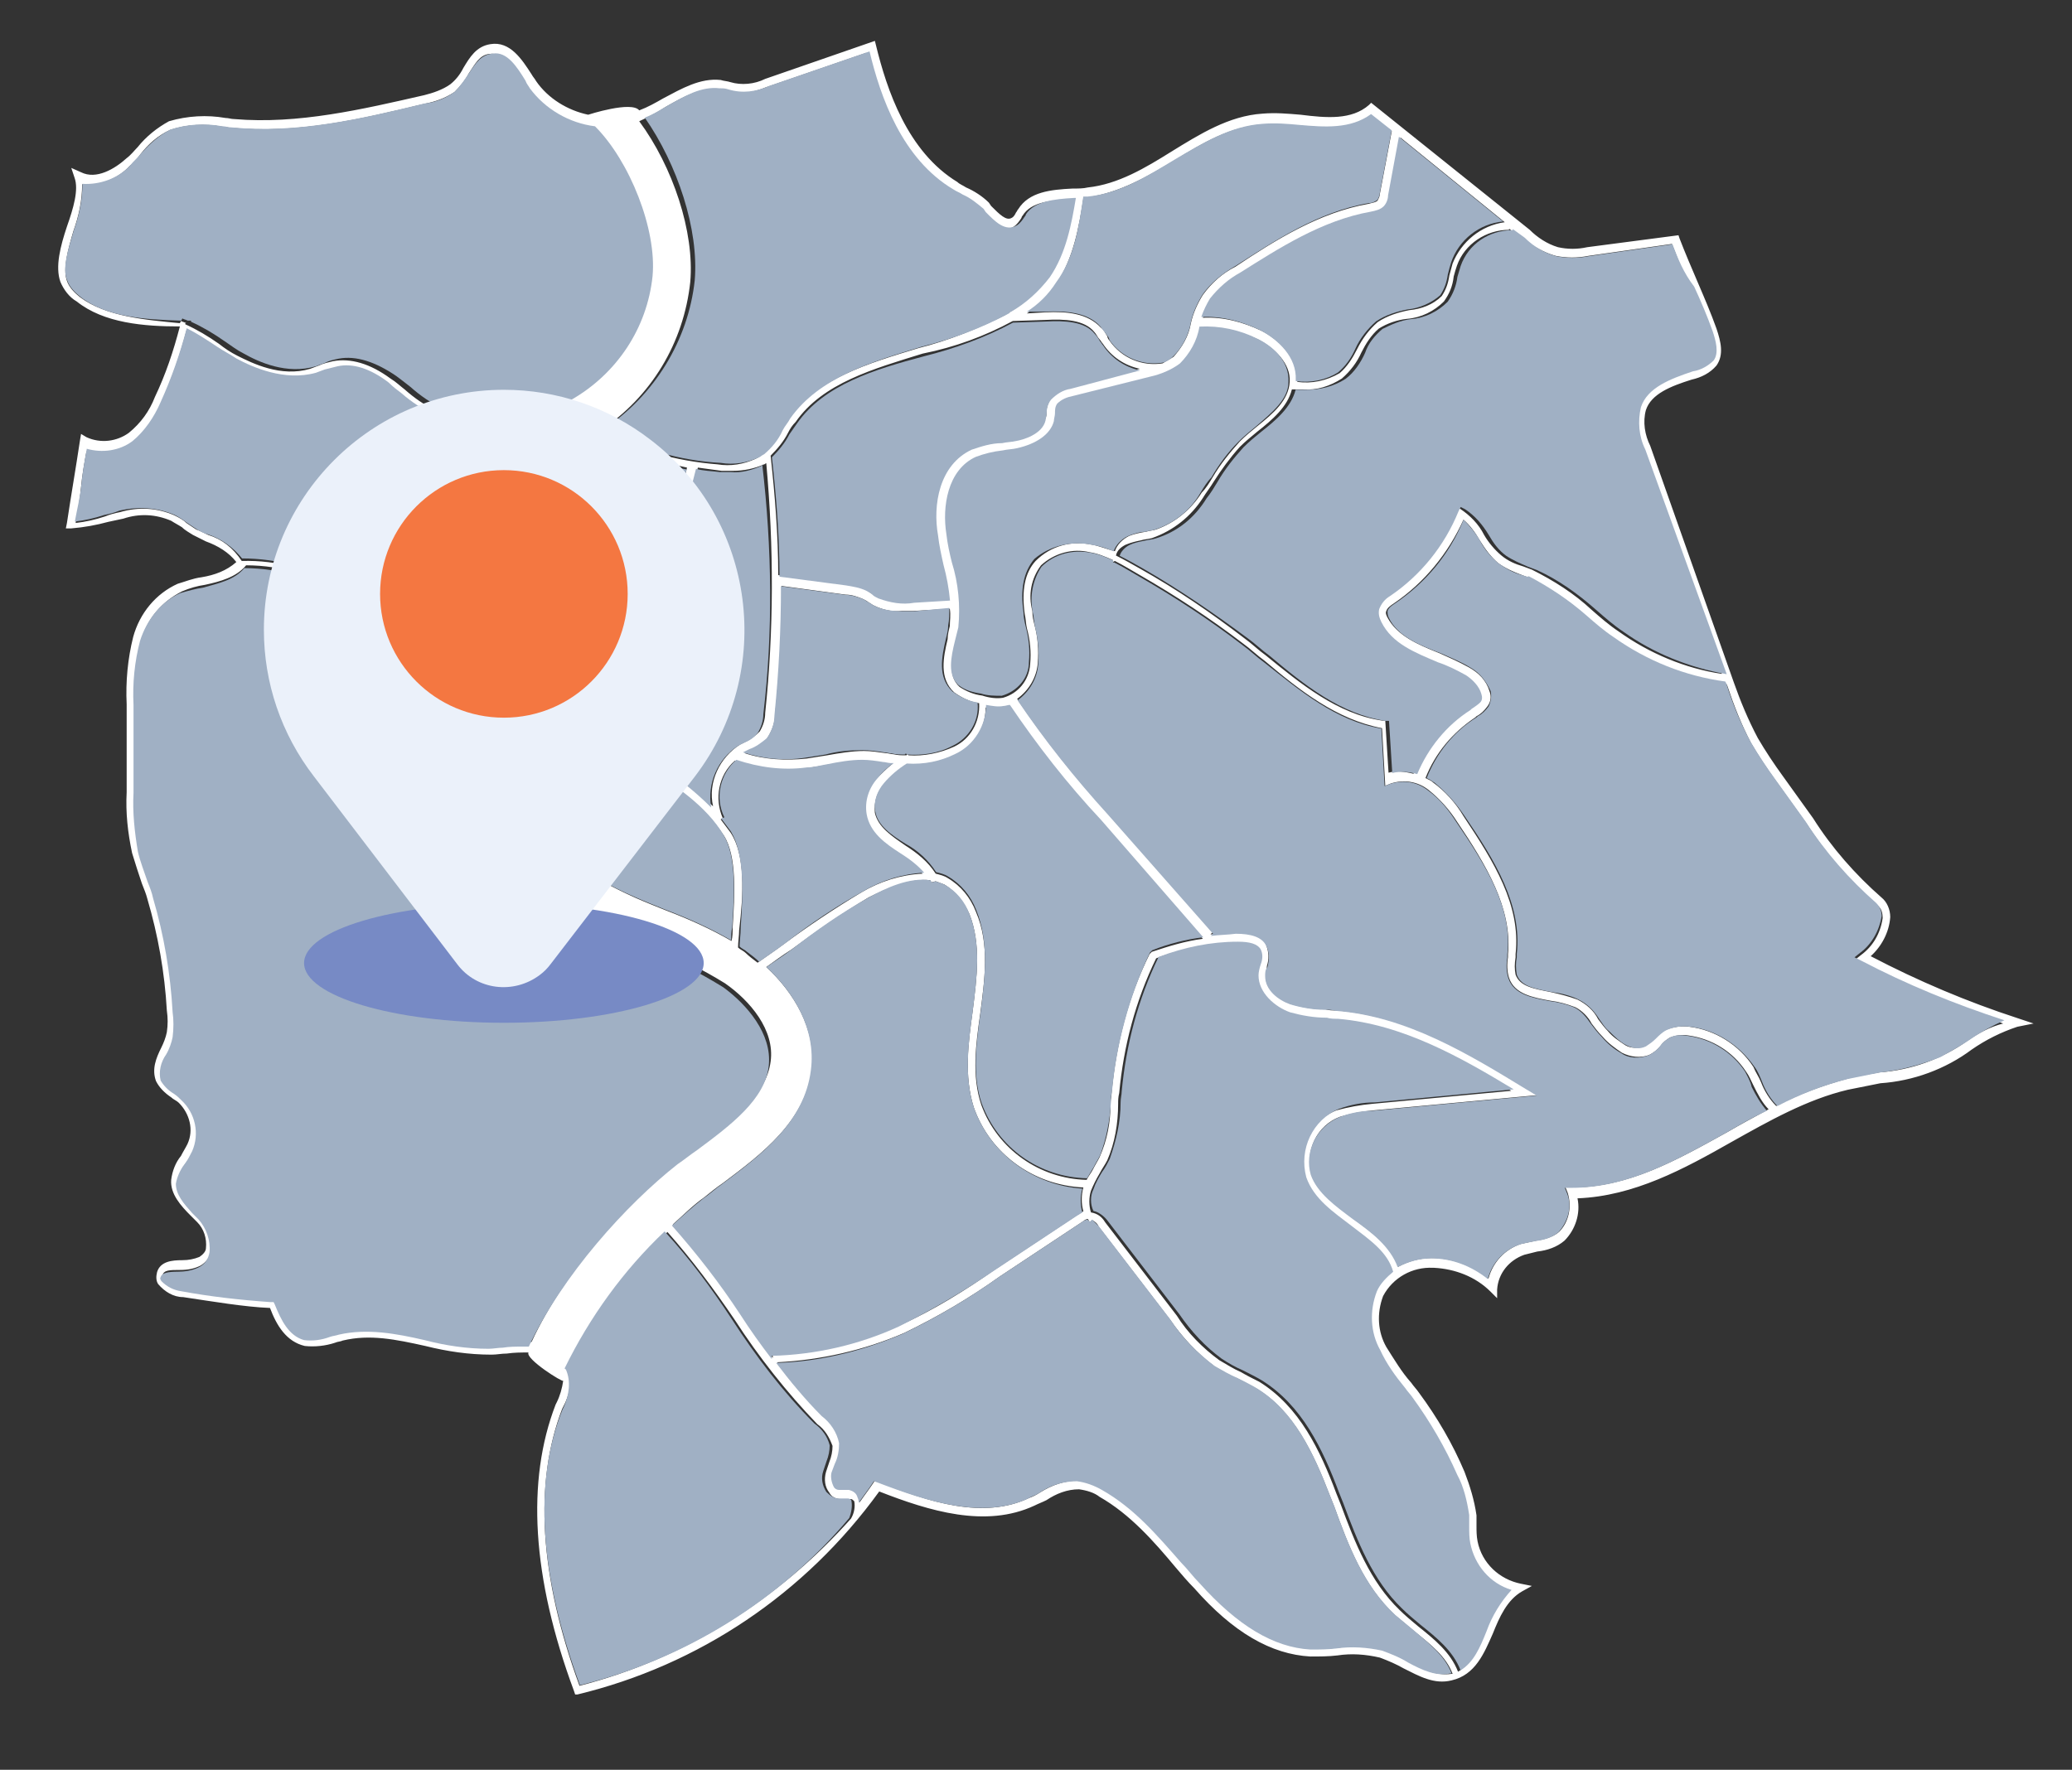 <?xml version="1.0" encoding="UTF-8"?> <svg xmlns="http://www.w3.org/2000/svg" xmlns:xlink="http://www.w3.org/1999/xlink" version="1.1" id="Livello_1" x="0px" y="0px" viewBox="0 0 190.8 163" style="enable-background:new 0 0 190.8 163;" xml:space="preserve"><rect x="0" y="0" width="190.8" height="163" fill="#333333" stroke="none"/> <style type="text/css"> .st0{fill:#F47741;stroke:#454546;stroke-width:15;} .st1{enable-background:new ;} .st2{fill:#454546;} .st3{fill:#464647;} .st4{fill:#F47741;} .st5{fill:#FFFFFF;} .st6{fill:#A0B0C4;} .st7{fill:#778AC5;} .st8{fill:#EBF1FA;} </style> <path id="Unione_2" class="st0" d="M-108.2-102.8h-35.4c-5.5,0-10-4.5-10-10V-198c0-5.5,4.5-10,10-10h111c5.5,0,10,4.5,10,10v85.3 c0,5.5-4.5,10-10,10h-48.1l-3.5,3l-24,20.5L-108.2-102.8z"></path> <g class="st1"> <path class="st2" d="M289-161.1c-1.7-1.8-2.6-4.3-2.6-7.4c0-2,0.4-3.8,1.2-5.4c0.8-1.5,1.9-2.7,3.3-3.5c1.4-0.8,3-1.2,4.8-1.2 c2.8,0,5,0.9,6.8,2.7c1.7,1.8,2.6,4.3,2.6,7.4c0,3.1-0.9,5.6-2.6,7.4c-1.7,1.8-4,2.7-6.8,2.7C293-158.4,290.7-159.3,289-161.1z M317.2-178.1h7.5l-24.9,36.4h-7.5L317.2-178.1z M298-164.6c0.6-0.8,0.8-2.1,0.8-3.9c0-1.8-0.3-3.1-0.8-3.9 c-0.6-0.8-1.3-1.2-2.2-1.2c-0.9,0-1.6,0.4-2.2,1.3c-0.6,0.9-0.9,2.1-0.9,3.9c0,1.7,0.3,3,0.9,3.9c0.6,0.9,1.3,1.3,2.2,1.3 C296.7-163.4,297.4-163.8,298-164.6z M314.7-144c-1.7-1.8-2.6-4.3-2.6-7.4c0-3.1,0.9-5.5,2.6-7.4c1.7-1.8,4-2.7,6.7-2.7 c2.8,0,5,0.9,6.8,2.7c1.7,1.8,2.6,4.3,2.6,7.4c0,3.1-0.9,5.6-2.6,7.4c-1.7,1.8-4,2.7-6.8,2.7S316.4-142.2,314.7-144z M323.6-147.5 c0.6-0.8,0.8-2.1,0.8-3.9c0-1.8-0.3-3.1-0.8-3.9c-0.6-0.8-1.3-1.2-2.2-1.2c-0.9,0-1.7,0.4-2.2,1.2c-0.6,0.8-0.8,2.1-0.8,3.9 c0,1.8,0.3,3.1,0.8,3.9s1.3,1.2,2.2,1.2C322.3-146.2,323.1-146.6,323.6-147.5z"></path> </g> <g> <path class="st3" d="M-202.9,114.7c-1.5-0.8-2.2,0.1-3.2,1.5c-4.4,6.3-11.2,7-16.4,1.4c-3-3.3-4.8-3.1-7.2,0.2 c-1,1.4-2.4,2.5-3.7,3.8c-5.8,5.7-12.5,5.1-16.9-1.9c-1.1-1.7-2-3.1-4.3-2.8c-0.4,0.1-0.9-0.2-1.3-0.2c-6-0.6-5.1-8.1-9.8-9.9 c-5.4-2.1-7.8-5.9-7.2-11.6c0.2-1.9-1.2-2.1-2.1-2.9c-6.2-5.2-6.5-10.7-0.8-16.5c5.7-5.8,5.7-5.8-0.1-11.5 c-2.4-2.4-4.8-4.7-7.1-7.2c-1.7-1.8-3.1-3.9-5.9-1.2c-1,0.9-2.5,0.1-3.6-0.9c-5.2-5.2-10.4-10.3-15.6-15.6c-2.4-2.5-1-4.4,1-6.3 c11.3-11.3,22.6-22.6,33.9-33.9c3.5-3.5,7.1-7,10.6-10.6c2.3-2.4,4.3-2.6,6.7-0.1c4.7,4.8,9.5,9.6,14.3,14.3c1.4,1.4,2.7,3.2,1.1,5 c-1.9,2-1,2.9,0.5,4.5c4.1,4.1,8.5,7.6,13.4,10.6c1.9,1.1,3,0.9,4.5-0.6c4.5-4.6,9.1-9.2,13.7-13.7c1.4-1.3,1.9-2.3,0.2-3.8 c-1.9-1.7-1.5-3.6,0.2-5.3c5-5,10-9.9,14.9-14.9c2.1-2.1,4.1-1.9,6.1,0.1c15.1,15.1,30.3,30.3,45.4,45.4c2,2,2.1,4,0,6.1 c-4.9,4.8-9.8,9.7-14.6,14.6c-2,2-4,2.4-6,0.1c-1.2-1.4-2.1-1-3.2,0.1c-5.5,5.3-10.6,10.9-14.6,17.5c-1.1,1.8-1.2,3,0.5,4.4 c1.9,1.6,3.7,3.4,5.3,5.3c4.8,5.8,2.6,14.1-4.5,16.4c-1.9,0.6-2.8,1.4-3.3,3.3c-1.2,4.2-5.2,5.2-8.4,7.5c-2.7,2-3,7.1-7.2,8.7 C-199.2,114.6-200.9,115.1-202.9,114.7z"></path> <path class="st4" d="M-228.9,29.1c-5.8,5.8-11.3,11.3-16.9,16.7c-3,2.8-2.8,5,0.1,7.6c6.9,6.2,15.2,6.1,21.9-0.6 c0.7-0.7,1.5-1.4,2.2-2.2c4.3-5.3,9-8.8,16.6-7.7c5.8,0.8,11.1-2,15.1-6.7c1.5-1.8,2.6-3.8,0.3-5.7c-2.1-1.8-3.7-0.5-5.2,1.3 c-4.3,5.1-10.1,5.7-16.1,4.5c-3.6-0.7-6.1,0-8.5,2.7c-2.9,3.3-6.2,6.3-9.3,9.4c-3.8,3.8-5.9,4-11.4,0.9c4.3-4.2,8.5-8.3,12.6-12.4 c7.8-7.8,15.6-15.5,23.3-23.4c1.6-1.6,2.5-2.3,4.4-0.3c9.6,9.9,19.4,19.6,29.2,29.3c1.6,1.6,1.8,2.6,0.1,4.2 c-6.1,5.6-11.3,11.8-15.9,19.5c-3.9-4-7.5-7.8-11.1-11.5c-1.7-1.7-3.5-3.1-5.6-0.9c-2.1,2.1-0.7,4,1,5.6 c7.2,7.1,14.3,14.3,21.5,21.5c1,1,2.2,2,2.5,3.5c0.2,1.6-0.5,2.8-1.9,3.6c-1.9,1.1-3.3,0.2-4.7-1.1c-7-6.9-13.9-13.9-20.9-20.8 c-0.7-0.7-1.4-1.5-2.2-2.2c-1.7-1.6-3.5-2.3-5.3-0.3c-1.6,1.8-0.8,3.5,0.7,5c6.9,6.8,13.7,13.6,20.5,20.6c2.1,2.1,6.2,4.3,2.8,7.8 c-3.4,3.6-5.7-0.5-7.8-2.6c-6.7-6.5-13.3-13.2-19.9-19.9c-1.8-1.8-3.7-3.3-5.9-0.9c-2.1,2.3-0.3,4,1.3,5.6 c7.1,7.1,14.1,14.1,21.2,21.2c2,2,3.9,4.2,1.2,6.7c-2.5,2.3-4.6,0.4-6.3-1.5c-4-4.5-8.4-8.5-12.3-13.1c-2.8-3.2-5.7-5.8-6.8-10.2 c-1-3.7-6-3.7-8-6c-2-2.3-2.3-6.9-5.7-7.7c-5.5-1.2-10-3.5-14.5-7c-3.1-2.4-7.5-1.2-10.5,1.7c-1.8,1.7-2.7,1.3-4.2-0.2 c-4-4.1-8-8.2-12.1-12.1c-1.5-1.4-1.7-2.3-0.1-3.8c10.4-10.3,20.8-20.7,31.1-31.1c1.4-1.5,2.2-1.2,3.4,0.1 C-240.7,21.2-235.3,25.3-228.9,29.1z"></path> <path class="st4" d="M-289.8,47.6c-1.1,0.1-11.5-10.5-11.2-11.3c0.3-0.6,0.9-1.1,1.4-1.6C-286.8,22-274,9.2-261.3-3.6 c1.6-1.6,2.6-1.6,4.1,0c2.8,3.1,7.9,5.9,8.3,9.2c0.4,3.4-5,6.2-8,9.2c-10.2,10.3-20.5,20.6-30.8,30.8 C-288.4,46.3-289.1,47-289.8,47.6z"></path> <path class="st4" d="M-147.7,32.4c-0.9,1-1.3,1.6-1.8,2.1c-2.7,2.7-5.5,5.3-8,8.1c-1.4,1.5-2.2,1.2-3.5-0.1 c-12.8-12.9-25.6-25.7-38.5-38.5c-1.5-1.5-1.7-2.3,0-3.8c3.3-2.9,6.1-8,9.6-8.5c3.1-0.4,6.1,5.1,9,8.1 c10.3,10.2,20.5,20.5,30.8,30.7C-149.5,31.3-148.6,31.8-147.7,32.4z"></path> <path class="st4" d="M-229.9,87.6c0.1,1.3-1,2.3-2,3.3c-5.8,5.8-11.6,11.6-17.4,17.4c-1.8,1.8-3.7,3.2-6,1.1 c-2.2-2.1-1.2-4.1,0.7-6c6-6,12-12,18-18c1.3-1.3,2.7-2.2,4.7-1.3C-230.6,84.7-230,85.7-229.9,87.6z"></path> <path class="st4" d="M-262.5,100.5c-1.6-0.1-2.9-0.6-3.4-2c-0.6-1.4-0.6-2.9,0.5-4.1c6.6-6.6,13.2-13.3,19.9-19.8 c1.5-1.4,3.3-1.2,4.7,0.3c1.3,1.3,1.8,3,0.5,4.3c-6.7,6.9-13.6,13.7-20.4,20.5C-261.2,100.2-262.1,100.3-262.5,100.5z"></path> <path class="st4" d="M-221.9,99.1c0.1,1.5-0.8,2.4-1.8,3.3c-4.9,4.8-9.7,9.7-14.5,14.6c-1.8,1.9-3.5,2.5-5.6,0.4 c-2.1-2.1-1.4-3.8,0.5-5.6c5-4.9,9.9-9.9,14.9-14.9c1.4-1.4,2.9-1.9,4.7-1.1C-222.5,96.4-221.9,97.6-221.9,99.1z"></path> <path class="st4" d="M-252.9,71.2c-0.1,1.2-0.9,2.1-1.7,2.9c-3.9,3.9-7.9,7.8-11.7,11.8c-1.7,1.7-3.2,2.3-5.2,0.4 c-2-1.9-1.9-3.7,0-5.6c4.1-4,8-8,12.1-12c1.4-1.4,3-1.8,4.8-0.8C-253.6,68.6-252.9,69.8-252.9,71.2z"></path> <path class="st4" d="M-216.2,104.4c1.7,2.9,7.4,4.3,3.8,9c-1.9,2.5-4.4,0.8-6.3-1.2C-221.5,109.5-221.6,109.5-216.2,104.4z"></path> <path class="st3" d="M-265.7,15.7c-1.3,0.1-2.3-0.4-2.9-1.5c-0.7-1.3-0.7-2.7,0.3-3.7c2.6-2.8,5.3-5.5,8.1-8.1c1-1,2.4-1,3.7-0.2 c1.1,0.7,1.6,1.7,1.5,3C-255.2,7.2-263.7,15.6-265.7,15.7z"></path> <path class="st3" d="M-178.9,9.9c-0.2,2.9-3.2,4.3-5.3,2.6c-2.9-2.4-5.5-5.3-8.1-8c-1.1-1.2-1.1-2.7,0-4c1-1.2,2.5-1.9,3.9-0.8 c3.4,2.6,6.3,5.7,9,8.9C-179,8.9-179,9.6-178.9,9.9z"></path> </g> <g id="Raggruppa_654" transform="translate(-15.837 -31.934)"> <path id="Tracciato_5682" class="st5" d="M201.6,125.7c-4.6-1.5-9.1-3.4-13.5-5.7c1-0.9,1.7-2.2,1.8-3.6c0-0.7-0.3-1.4-0.8-1.8 c-2.4-2.1-4.6-4.6-6.3-7.3l-2.8-3.9c-0.8-1.1-1.6-2.3-2.3-3.5c-0.9-1.7-1.6-3.4-2.2-5.1L167.8,73c-0.5-1-0.7-2.2-0.4-3.3 c0.5-1.5,2.3-2.2,4.2-2.8c0.9-0.2,1.7-0.6,2.3-1.3c0.7-1,0.4-2.2,0-3.4c-0.5-1.4-1.1-2.8-1.7-4.2s-1.2-2.8-1.7-4.1l-0.1-0.3 l-8.4,1.1c-0.9,0.2-1.8,0.2-2.7,0c-1-0.3-1.9-0.9-2.6-1.6l-14.6-11.7l-0.2,0.2c-1.6,1.4-3.9,1.2-6.3,0.9c-1.2-0.1-2.3-0.2-3.5-0.1 c-3.1,0.2-5.8,1.9-8.4,3.5c-2.4,1.5-4.9,3-7.7,3.3c-0.4,0.1-0.9,0.1-1.4,0.1c-2,0.1-4,0.3-5,1.9c-0.1,0.1-0.1,0.2-0.2,0.3 c-0.1,0.2-0.2,0.4-0.4,0.5c-0.5,0.3-1.1-0.3-1.9-1.1l-0.2-0.3c-0.6-0.6-1.4-1.1-2.1-1.4c-0.3-0.2-0.6-0.3-0.8-0.5 c-4.6-2.8-6.5-8.5-7.5-12.6l-0.1-0.4l-10.1,3.5c-1,0.5-2.2,0.6-3.2,0.3c-0.3-0.1-0.6-0.1-0.9-0.2c-1.9-0.2-3.6,0.8-5.3,1.7 c-0.7,0.4-1.4,0.8-2.2,1.1c-0.7-0.9-4.7,0.4-4.7,0.4c-1.9-0.4-3.7-1.5-4.8-3.1c-0.1-0.2-0.3-0.4-0.4-0.6c-0.9-1.4-2-3.1-3.8-2.8 c-1.3,0.2-1.9,1.2-2.5,2.2c-0.3,0.6-0.7,1.1-1.2,1.5c-0.7,0.5-1.6,0.8-2.4,1c-5.7,1.3-11.6,2.7-17.5,2.2c-0.3,0-0.5-0.1-0.8-0.1 c-1.7-0.3-3.5-0.2-5.2,0.3c-1.1,0.6-2.1,1.4-2.9,2.4c-0.3,0.3-0.6,0.7-1,1c-1.1,1-2.8,2-4.2,1.3l-0.9-0.4l0.3,0.9 c0.4,1.1-0.1,2.8-0.7,4.5c-0.6,1.8-1.1,3.7-0.6,5.1c0.3,0.7,0.8,1.4,1.5,1.8c2.5,2,6.2,2.3,9.5,2.3c-0.6,2.3-1.3,4.4-2.3,6.5 c-0.5,1.3-1.3,2.4-2.4,3.3c-1.1,0.8-2.6,1-3.9,0.4l-0.5-0.3l-0.1,0.6c-0.2,1.3-0.4,2.6-0.6,3.8s-0.4,2.5-0.6,3.8l-0.1,0.5l0.5,0 c1.2-0.1,2.3-0.3,3.4-0.6c0.5-0.1,0.9-0.2,1.4-0.3c1.5-0.5,3-0.4,4.4,0.2c0.3,0.2,0.7,0.4,1,0.6c0.3,0.3,0.7,0.5,1,0.7 c0.4,0.2,0.8,0.4,1.2,0.6c1.1,0.4,2.1,1,2.8,1.9c-0.9,0.8-2,1.2-3.2,1.4c-0.8,0.1-1.5,0.4-2.2,0.6c-2,0.9-3.5,2.7-4.1,4.9 c-0.5,2-0.7,4.1-0.6,6.2l0,8.1c-0.1,1.9,0.1,3.7,0.5,5.6c0.3,1,0.6,1.9,0.9,2.8c0.2,0.5,0.4,1,0.5,1.4c1,3.4,1.6,6.8,1.8,10.3 c0.1,0.7,0.1,1.3,0,2c-0.1,0.5-0.3,1-0.5,1.4c-0.5,1-0.9,2-0.5,3.1c0.3,0.6,0.8,1.1,1.4,1.5c0.2,0.2,0.5,0.3,0.7,0.5 c1,1,1.4,2.5,0.8,3.8c-0.2,0.4-0.4,0.7-0.6,1.1c-0.5,0.6-0.8,1.4-0.9,2.2c-0.1,1.3,0.9,2.4,1.8,3.3c0.2,0.2,0.4,0.4,0.6,0.6 c0.6,0.6,0.9,1.5,0.8,2.4c0,0.3-0.3,0.6-0.6,0.8c-0.5,0.2-1,0.3-1.6,0.3c-0.9,0-2,0.1-2.3,1.1c-0.1,0.4-0.1,0.8,0.1,1.1 c0.6,0.7,1.4,1.2,2.3,1.2c2.7,0.4,5.6,0.9,8,1c0.6,1.6,1.5,3.1,3.2,3.5c0.9,0.1,1.9,0,2.8-0.3c0.2-0.1,0.5-0.1,0.7-0.2 c2.5-0.6,4.9-0.1,7.6,0.5c2,0.5,4,0.8,6.1,0.8c0.5,0,0.9-0.1,1.4-0.1c0.7-0.1,1.3-0.1,2-0.1c-0.3,0.6,3.2,2.8,3.2,2.6 c-0.1,0.7-0.3,1.4-0.6,2l-0.1,0.2c-2.7,7-2.2,15.9,1.7,26.4l0.1,0.3L69,188c11.2-2.7,21-9.3,27.8-18.7c4.6,1.8,9.8,3.4,14.3,1.3 c0.4-0.2,0.7-0.3,1.1-0.5c0.9-0.6,1.9-1,3-1c0.7,0.1,1.4,0.3,1.9,0.7c2.8,1.6,5,4.1,7,6.5c0.6,0.7,1.1,1.3,1.7,1.9 c3.6,4.1,7.1,6.1,10.7,6.3c0.8,0,1.7,0,2.5-0.1c1.3-0.2,2.6-0.1,3.9,0.2c0.8,0.3,1.5,0.6,2.2,1c1.4,0.7,2.8,1.5,4.4,1.1 c2.2-0.5,3-2.5,3.8-4.3c0.6-1.5,1.3-3.1,2.7-3.9l0.9-0.5l-1-0.2c-2-0.4-3.6-1.9-4-3.9c-0.1-0.5-0.1-1-0.1-1.4c0-0.3,0-0.7,0-1 c-0.2-1.4-0.6-2.7-1.1-4c-1.1-2.6-2.5-5-4.2-7.3c-0.2-0.3-0.5-0.6-0.7-0.9c-0.9-1-1.6-2.2-2.3-3.3c-0.8-1.4-0.9-3.1-0.3-4.7 c0.9-1.7,2.7-2.7,4.6-2.6h0.1c1.9,0.1,3.8,0.8,5.2,2.2l0.6,0.6l0-0.8c0.1-1.5,1.1-2.7,2.5-3.2c0.4-0.1,0.8-0.2,1.2-0.3 c0.9-0.1,1.8-0.4,2.5-1c1-1,1.5-2.5,1.2-3.9c5.2-0.2,9.8-2.7,14.2-5.2c3.4-1.9,6.9-3.9,10.7-4.8c1-0.2,2-0.4,3-0.6 c3-0.2,6-1.3,8.4-3.1c1.3-0.9,2.7-1.6,4.2-2.1l1.5-0.3L201.6,125.7z M159.1,55.5c1,0.2,2,0.2,3,0l7.7-1.1c0.5,1.3,1,2.6,1.6,3.9 c0.6,1.4,1.2,2.8,1.7,4.1c0.3,0.9,0.6,2,0.1,2.7c-0.5,0.5-1.1,0.9-1.9,1c-2.1,0.6-4.1,1.4-4.8,3.3c-0.3,1.3-0.1,2.7,0.4,3.9 l7.5,20.7c-3.4-0.5-6.7-1.9-9.5-3.9c-0.9-0.6-1.7-1.3-2.5-2c-1.6-1.5-3.5-2.7-5.5-3.7c-0.3-0.1-0.5-0.2-0.8-0.3 c-0.7-0.2-1.4-0.5-2-1c-0.6-0.5-1.2-1.2-1.6-1.9c-0.5-1-1.3-1.8-2.2-2.4l-0.4-0.2l-0.2,0.4c-1.3,3.2-3.4,5.9-6.3,7.8 c-0.5,0.2-0.8,0.7-1,1.2c-0.1,0.4,0,0.8,0.2,1.2c1,2,3.1,2.9,5.2,3.7c0.9,0.4,1.8,0.8,2.6,1.2c0.7,0.4,1.2,1,1.5,1.7 c0.1,0.3,0,0.6-0.1,0.8c-0.2,0.3-0.5,0.5-0.8,0.6l-0.1,0.1c-2.2,1.4-3.9,3.5-4.9,5.9c-0.8-0.2-1.6-0.3-2.3-0.1l-0.3-4.8l-0.3,0 c-4.1-0.6-7.5-3.4-10.7-6c-0.7-0.5-1.3-1.1-2-1.6c-3-2.3-6.2-4.5-9.6-6.4c-0.7-0.4-1.4-0.8-2.2-1.2c0.1-0.5,0.5-0.8,0.9-1 c0.5-0.2,0.9-0.3,1.4-0.4c0.3-0.1,0.6-0.1,1-0.2c2-0.7,3.6-2,4.7-3.7c0.3-0.5,0.7-1,1-1.5c0.7-1.1,1.5-2.2,2.4-3.2 c0.5-0.5,1-0.9,1.6-1.4c1.4-1.1,2.8-2.3,3.2-3.9c0.3,0,0.6,0,1,0c1.3,0.1,2.5-0.3,3.6-1c0.8-0.7,1.4-1.5,1.8-2.4 c0.4-0.8,0.9-1.6,1.6-2.2c0.8-0.5,1.7-0.8,2.6-0.9c1.3-0.1,2.5-0.7,3.4-1.6c0.5-0.7,0.8-1.4,0.9-2.3c0.1-0.4,0.2-0.7,0.3-1 c0.7-2,2.7-3.3,4.8-3.3h0V53l1.1,0.8C157,54.6,158,55.2,159.1,55.5z M116.4,82.1c-1.9-0.4-3.8,0.1-5.2,1.5c-1,1.1-1.3,2.7-1,4.9 c0.1,0.4,0.1,0.9,0.2,1.3c0.3,1.1,0.4,2.2,0.3,3.3c-0.1,1.5-1.1,2.7-2.5,3.1c-0.6,0.1-1.3,0-1.9-0.2c-0.8-0.1-1.5-0.4-2.1-0.8 c-1.1-1-0.7-2.5-0.3-4.1c0.1-0.4,0.2-0.8,0.3-1.2c0.2-2,0-4-0.6-6c-0.2-0.9-0.4-1.7-0.5-2.6c-0.4-2.5,0.1-5.9,2.7-7.1 c0.8-0.3,1.7-0.5,2.5-0.6c0.4-0.1,0.9-0.1,1.3-0.2c1.8-0.4,3-1.3,3.4-2.5c0.1-0.2,0.1-0.5,0.1-0.7c0-0.3,0.1-0.6,0.2-0.9 c0.4-0.4,0.8-0.6,1.4-0.7l7.2-1.9c1-0.2,1.9-0.6,2.7-1.2c1-0.9,1.6-2.1,1.8-3.4c1.8-0.1,3.6,0.3,5.3,1.1c1.5,0.8,3,2.2,2.9,3.9 c-0.1,1.7-1.5,2.9-3,4.1c-0.5,0.4-1.1,0.9-1.6,1.4c-0.9,1-1.8,2.1-2.5,3.3c-0.3,0.5-0.6,1-1,1.4c-1,1.6-2.5,2.8-4.2,3.4 c-0.3,0.1-0.6,0.1-0.9,0.2c-0.6,0.1-1.1,0.2-1.6,0.4c-0.6,0.3-1.1,0.8-1.3,1.4C117.7,82.5,117,82.2,116.4,82.1z M86.4,121 c0.7-0.5,1.5-1.1,2.3-1.6c2.3-1.7,4.6-3.3,7.1-4.8c1.6-0.8,3.8-1.8,5.7-1.6c0,0.1,0.1,0.2,0.1,0.2l0.4-0.1c0.3,0.1,0.5,0.2,0.8,0.3 c1,0.6,1.8,1.6,2.3,2.7c1.1,2.8,0.7,5.8,0.3,9c-0.4,2.9-0.8,5.9,0.1,8.8c1.5,4.3,5.5,7.2,10.1,7.4c-0.2,0.7-0.2,1.5,0,2.2 c-0.2,0.1-0.3,0.2-0.5,0.3l-7.7,5.1c-2.7,1.9-5.6,3.7-8.7,5.1c-3.7,1.6-7.7,2.6-11.7,2.7l0,0.3c-1-1.4-2-2.7-2.9-4.1 c-1.9-2.9-4-5.6-6.3-8.2c1-0.9,1.9-1.8,2.9-2.5c0.5-0.4,1.1-0.9,1.7-1.3c3.6-2.7,7.6-5.7,8.2-10.5C91,126.7,88.9,123.3,86.4,121z M53.3,80.3c2.1-2.7,5.8-3.9,9.6-5.2c2.6-0.8,5.1-1.8,7.4-3c0.1-0.1,0.3-0.2,0.4-0.2c2.6,1.5,5.5,2.5,8.4,3.1 c-0.6,2.8-1.6,5.5-2.8,8c-1.2-0.6-2.6-0.8-3.9-0.5c-2.1,0.3-4.3,0.7-6.3,1.2c-1.5,0.3-2.9,0.9-4,1.8c-0.7,0.7-1.2,1.5-1.7,2.3 c-0.2,0.5-0.5,0.9-0.8,1.3c-1.5,2-3.9,3.2-6.6,4.1C51.6,89.9,50.1,84.3,53.3,80.3z M109.1,61.5l3-0.1c1.8-0.1,3.6,0,4.5,1.1 c0.2,0.2,0.3,0.5,0.5,0.7c0.1,0.1,0.2,0.3,0.3,0.4c0.8,1.2,2,2,3.4,2.3l-6.4,1.7c-0.7,0.1-1.3,0.5-1.8,1c-0.2,0.4-0.4,0.8-0.4,1.3 c0,0.2,0,0.4-0.1,0.6c-0.3,1.3-2.2,1.8-2.7,1.9c-0.4,0.1-0.9,0.1-1.3,0.2c-0.9,0.1-1.9,0.3-2.8,0.6c-3,1.4-3.6,5.1-3.2,7.9 c0.1,0.9,0.3,1.8,0.5,2.7c0.3,1.1,0.5,2.2,0.6,3.3l-3.3,0.2c-1.1,0.2-2.3,0-3.3-0.4c-0.2-0.1-0.3-0.2-0.5-0.3 c-0.2-0.1-0.4-0.3-0.6-0.4c-0.6-0.3-1.2-0.4-1.9-0.5l-6.1-0.8c0-3.7-0.3-7.3-0.7-11c0.6-0.6,1.2-1.3,1.6-2.1c0.2-0.4,0.4-0.7,0.7-1 c2.5-3.6,7.2-4.9,11.7-6.3C103.8,63.9,106.5,62.9,109.1,61.5z M103.3,89.6c-0.1,0.4-0.2,0.8-0.2,1.2c-0.4,1.7-0.8,3.6,0.6,4.9 c0.7,0.5,1.5,0.9,2.3,1c0.1,1.7-0.8,3.3-2.3,4c-1.3,0.6-2.8,0.9-4.2,0.8l-0.1-0.1l-0.1,0.1c-0.4,0-0.8,0-1.2-0.1 c-0.2,0-0.5-0.1-0.7-0.1c-0.7-0.1-1.4-0.2-2-0.2c-1.1,0-2.3,0.2-3.4,0.4c-0.6,0.1-1.3,0.2-1.9,0.3c-1.9,0.2-3.9,0.1-5.7-0.5 c0,0,0,0,0,0c0.2-0.1,0.4-0.2,0.6-0.3c0.6-0.3,1.1-0.6,1.5-1.1c0.4-0.6,0.7-1.4,0.7-2.1c0.4-3.9,0.7-7.9,0.6-11.9l5.9,0.8 c0.6,0,1.1,0.2,1.6,0.4c0.2,0.1,0.4,0.2,0.5,0.3c0.2,0.1,0.3,0.2,0.5,0.3c0.8,0.4,1.7,0.6,2.6,0.5c0.4,0,0.8,0,1.1,0l3.3-0.2 C103.4,88.6,103.3,89.1,103.3,89.6z M86.3,97.6c0,0.6-0.2,1.2-0.5,1.7c-0.4,0.4-0.8,0.7-1.2,0.9c-0.2,0.1-0.4,0.2-0.6,0.3 c-1.9,1.2-3,3.5-2.5,5.7c-1.6-1.6-3.4-3-5.3-4.2l0.5-3.3c0.7-4,1.1-8.1,1.2-12.2c0.1-1.1-0.2-2.2-0.8-3.1c1.3-2.7,2.3-5.5,3-8.4 c0.7,0.1,1.5,0.2,2.2,0.3c0.3,0,0.7,0,1,0c1,0,2-0.2,2.9-0.6c0.1,0,0.1-0.1,0.2-0.1C87.1,82.3,87.1,90,86.3,97.6L86.3,97.6z M76.2,83.9c0,0,0.1,0.1,0.1,0.1c0.5,0.8,0.8,1.7,0.7,2.6c-0.1,4.1-0.5,8.1-1.2,12.1l-0.4,3c-3.2-2.2-6.2-4.2-7.5-7.5 c-0.2-0.5-0.4-1.1-0.5-1.6c-0.2-1.1-0.6-2.1-1.2-3c-1-1.4-2.6-2.4-4.3-2.5c0.2-0.3,0.4-0.6,0.7-0.8c1.1-0.8,2.3-1.4,3.7-1.6 c2.1-0.5,4.1-0.9,6.2-1.2c1.2-0.3,2.4-0.1,3.4,0.4c0,0,0,0,0,0.1L76.2,83.9z M60.2,89.6c0.3-0.5,0.6-0.9,0.9-1.4 c0.1-0.2,0.2-0.4,0.3-0.5c1.6,0,3.2,0.8,4.1,2.2c0.5,0.9,0.9,1.8,1.1,2.8c0.2,0.6,0.3,1.2,0.5,1.7c1.4,3.6,4.8,5.9,8.1,8.1 c2.8,1.8,5.6,3.8,7.3,6.4c1.2,1.9,1,5.4,0.8,8.5c0,0.4,0,0.8-0.1,1.2c-1.9-1.1-3.9-2-6-2.8c-1-0.4-2-0.8-2.9-1.2 c-8.9-4-16.2-10.9-20.6-19.6c-0.1-0.3-0.3-0.6-0.4-1C55.8,93.2,58.6,91.9,60.2,89.6z M83.1,108.6c-0.3-0.4-0.6-0.8-0.9-1.2l0.2-0.1 c-0.8-1.8-0.4-4,1.1-5.3c2.1,0.8,4.3,1,6.5,0.7c0.7-0.1,1.3-0.2,1.9-0.3c1.1-0.2,2.1-0.4,3.2-0.4c0.7,0,1.3,0.1,1.9,0.2 c0.2,0,0.5,0.1,0.7,0.1c0.1,0,0.2,0,0.3,0c-0.5,0.4-1,0.9-1.5,1.4c-0.8,0.9-1.2,2.1-1,3.3c0.3,1.6,1.7,2.6,3.1,3.6 c0.8,0.5,1.5,1.1,2.2,1.8c-2,0.1-3.9,0.7-5.6,1.7c-2.5,1.5-4.9,3.1-7.2,4.8c-0.8,0.6-1.7,1.2-2.4,1.7c-0.4-0.3-0.8-0.6-1.1-0.9 c-0.2-0.2-0.5-0.3-0.7-0.5c0-0.5,0.1-1.1,0.1-1.6C84.3,114.3,84.5,110.7,83.1,108.6z M115.9,140.6c-4.3-0.1-8.2-2.8-9.7-6.9 c-0.9-2.7-0.5-5.6-0.1-8.4c0.4-3.1,0.9-6.4-0.4-9.4c-0.5-1.3-1.4-2.4-2.6-3.1c-0.3-0.2-0.7-0.3-1.1-0.4c-0.7-1.1-1.7-1.9-2.8-2.6 c-1.3-0.9-2.5-1.7-2.8-3c-0.1-1,0.2-1.9,0.8-2.6c0.6-0.7,1.3-1.3,2.1-1.8c1.5,0.1,3.1-0.2,4.5-0.8c1.7-0.8,2.8-2.6,2.8-4.5 c0.5,0.1,1,0.1,1.6,0.1c0.2,0,0.4-0.1,0.6-0.2c2.5,3.8,5.3,7.3,8.4,10.6l9.4,10.8c-1.6,0.2-3.2,0.7-4.7,1.2l-0.1,0.1l-0.1,0.1 c-2,4-3.1,8.4-3.5,12.8c0,0.3-0.1,0.6-0.1,1c0,1.7-0.3,3.3-1,4.9c-0.2,0.4-0.4,0.7-0.6,1.1S116.1,140.2,115.9,140.6L115.9,140.6z M132,62.4c-1.7-0.8-3.5-1.3-5.4-1.2c0.2-0.6,0.4-1.2,0.8-1.7c0.8-1,1.7-1.8,2.8-2.4c3.5-2.3,7.5-4.9,12-5.6c0.4,0,0.8-0.2,1.2-0.5 c0.2-0.3,0.4-0.6,0.4-1l1-5.4l9.6,7.8c-2.2,0.3-4,1.8-4.8,3.8c-0.1,0.4-0.2,0.7-0.3,1.1c-0.1,0.7-0.3,1.3-0.7,1.9 c-0.8,0.8-1.9,1.2-3,1.3c-1,0.2-2,0.5-2.9,1.1c-0.8,0.7-1.4,1.5-1.9,2.5c-0.4,0.8-0.9,1.6-1.6,2.2c-1.2,0.7-2.6,1-3.9,0.8 c0,0,0,0,0-0.1C135.4,64.9,133.6,63.2,132,62.4L132,62.4z M116,50.1c2.9-0.4,5.5-1.9,8-3.4c2.6-1.6,5.1-3.1,8.1-3.3 c1.1,0,2.3,0,3.4,0.1c2.3,0.2,4.8,0.4,6.6-0.9L144,44l-1.1,5.8c0,0.2-0.1,0.4-0.2,0.6c-0.2,0.2-0.5,0.2-0.8,0.3 c-4.6,0.8-8.7,3.4-12.3,5.8c-1.2,0.6-2.2,1.5-3,2.6c-0.5,0.8-0.9,1.7-1.1,2.6c-0.2,1.2-0.8,2.2-1.6,3.1c-0.3,0.2-0.7,0.4-1,0.6l0,0 c-1.9,0.3-3.8-0.5-4.9-2.1c-0.1-0.1-0.2-0.3-0.2-0.4c-0.2-0.3-0.3-0.6-0.6-0.8c-1.2-1.3-3.1-1.5-5.1-1.4l-1.7,0.1 c1-0.7,2-1.7,2.7-2.7c1.6-2.4,2.1-5.3,2.5-7.9C115.8,50.1,115.9,50.1,116,50.1L116,50.1z M77.1,41.8c1.6-0.9,3.1-1.8,4.8-1.6 c0.3,0,0.6,0.1,0.8,0.1c0.4,0.1,0.8,0.2,1.2,0.2c0.8,0,1.7-0.2,2.4-0.5l9.3-3.2c1.1,4.2,3,9.9,7.7,12.7c0.3,0.2,0.6,0.3,0.9,0.5 c0.7,0.3,1.4,0.8,1.9,1.3l0.2,0.3c0.8,0.8,1.8,1.9,2.9,1.2c0.3-0.2,0.5-0.5,0.7-0.8c0-0.1,0.1-0.2,0.1-0.2c0.8-1.3,2.6-1.4,4.4-1.5 c0.1,0,0.1,0,0.2,0c-0.4,2.5-0.9,5.2-2.4,7.3c-0.9,1.3-2.2,2.4-3.6,3.2h-0.1v0.1c-2.6,1.3-5.3,2.4-8.1,3.1 c-4.6,1.4-9.4,2.8-12.1,6.6c-0.2,0.3-0.5,0.7-0.7,1.1c-0.4,0.8-1,1.5-1.7,2.2l0,0v0c-0.1,0.1-0.3,0.2-0.5,0.3 c-1.1,0.5-2.3,0.7-3.5,0.5c-3.8-0.3-7.4-1.3-10.8-3.1c4.7-3.1,7.7-8.1,8.3-13.7c0.4-4.6-1.6-10.6-4.7-14.8 C75.8,42.6,76.5,42.2,77.1,41.8z M23.2,59.3c-0.5-0.4-1-0.9-1.2-1.5c-0.4-1.1,0.1-2.9,0.6-4.6c0.5-1.4,0.8-2.8,0.8-4.3 c1.6,0.2,3.3-0.5,4.4-1.7c0.4-0.3,0.7-0.7,1-1.1c0.7-0.9,1.6-1.7,2.7-2.2c1.5-0.5,3.2-0.6,4.8-0.3c0.3,0,0.5,0.1,0.8,0.1 c6.1,0.6,12-0.8,17.8-2.2c1-0.2,1.9-0.5,2.8-1.1c0.5-0.5,1-1.1,1.3-1.7c0.6-0.9,1-1.7,1.9-1.8c1.3-0.2,2.2,1.2,3,2.5 c0.1,0.2,0.3,0.5,0.4,0.7c1.4,2,3.6,3.3,6,3.5c3.3,3.3,5.7,9.5,5.3,13.8c-0.5,4.8-3.3,9-7.5,11.4c-2.1,1.1-4.4,2-6.7,2.7 c-1.9,0.6-3.7,1.3-5.5,2c0.1-1.1,0.2-2.2,0.4-3.3l0.1-0.3l-0.3-0.1c-1.1-0.5-2.1-1.2-3-2c-0.4-0.3-0.8-0.7-1.3-1 c-1.9-1.4-3.7-1.9-5.3-1.6c-0.4,0.1-0.9,0.2-1.3,0.4c-0.3,0.1-0.5,0.2-0.8,0.3c-2.7,0.8-5.3-0.5-6.7-1.2c-0.6-0.3-1.2-0.7-1.7-1.1 c-1-0.7-2-1.3-3.1-1.8l0-0.1H33c-0.2-0.1-0.3-0.1-0.5-0.2l-0.1,0.2C29.3,61.4,25.6,61.1,23.2,59.3z M35,81.2 c-0.4-0.2-0.8-0.4-1.1-0.5c-0.3-0.2-0.6-0.4-0.9-0.6c-0.3-0.3-0.7-0.5-1.1-0.7c-1.6-0.7-3.3-0.8-5-0.3c-0.5,0.1-0.9,0.2-1.4,0.4 c-0.9,0.3-1.8,0.5-2.7,0.6c0.2-1.1,0.4-2.2,0.5-3.3s0.3-2.2,0.5-3.3c1.4,0.5,3,0.2,4.2-0.7c1.2-1,2.1-2.2,2.6-3.6 c1-2.2,1.8-4.5,2.4-6.8c1,0.5,1.9,1,2.8,1.7c0.6,0.4,1.2,0.8,1.8,1.1c1.5,0.9,4.4,2.2,7.3,1.3c0.3-0.1,0.5-0.2,0.8-0.3 c0.4-0.1,0.8-0.3,1.2-0.3c1.4-0.3,3,0.2,4.7,1.5c0.4,0.3,0.8,0.6,1.2,1c0.9,0.8,1.9,1.4,2.9,2c-0.2,1.2-0.4,2.4-0.4,3.6 c-2,0.9-3.8,2.3-5.2,4c-1.8,2.3-2.8,5.2-2.7,8.2c-2.8-1.8-6-2.7-9.3-2.6C37.3,82.4,36.3,81.6,35,81.2z M64.1,155.8 c-0.6,0-1.2,0.1-1.8,0.1c-0.4,0-0.9,0.1-1.3,0.1c-2,0-4-0.3-5.9-0.8c-2.6-0.6-5.3-1.1-7.9-0.5c-0.3,0.1-0.5,0.1-0.8,0.2 c-0.8,0.3-1.6,0.4-2.4,0.3c-1.4-0.3-2.1-1.7-2.7-3.3l-0.1-0.2l-0.3,0c-2.7-0.2-5.5-0.5-8.2-1c-0.7-0.1-1.3-0.4-1.8-0.9 c-0.1-0.1-0.1-0.3-0.1-0.4c0.1-0.5,0.7-0.5,1.6-0.5c0.7,0,1.3-0.1,1.9-0.4c0.5-0.3,0.9-0.8,1-1.4c0.1-1.1-0.3-2.2-1-3 c-0.2-0.2-0.4-0.4-0.6-0.6c-0.8-0.9-1.6-1.7-1.5-2.7c0.1-0.7,0.4-1.3,0.8-1.8c0.3-0.4,0.5-0.8,0.7-1.2c0.7-1.6,0.3-3.5-1-4.7 c-0.2-0.2-0.5-0.4-0.7-0.6c-0.5-0.3-0.9-0.7-1.2-1.2c-0.2-0.8,0-1.7,0.5-2.4c0.3-0.5,0.5-1,0.6-1.6c0.1-0.7,0.1-1.5,0-2.3 c-0.2-3.5-0.8-7.1-1.8-10.5c-0.2-0.5-0.4-1-0.5-1.5c-0.4-0.9-0.7-1.8-0.9-2.8c-0.4-1.8-0.5-3.6-0.4-5.4l0-8.1c-0.1-2,0.1-4,0.6-5.9 c0.5-1.9,1.9-3.5,3.7-4.4c0.7-0.3,1.4-0.5,2.1-0.6c1.4-0.3,2.9-0.7,3.8-1.8c3.3,0,6.5,1,9.2,2.8c0.2,3.4,1.2,6.7,2.7,9.7 c4.8,9.5,12.7,17.1,22.5,21.4c1,0.5,2,0.9,3,1.3c2.4,0.9,4.6,2,6.7,3.3c2.3,1.6,4.6,4.3,4.2,7.2c-0.4,3.1-3.5,5.5-6.6,7.8 c-0.6,0.4-1.2,0.9-1.8,1.3c-4.7,3.7-10.6,10.2-13.6,16.7C64.4,155.8,64.2,155.8,64.1,155.8z M69.2,187.2 c-3.7-10.1-4.2-18.7-1.6-25.5l0.1-0.2c0.6-1.1,0.8-2.3,0.5-3.5c0,0,0-0.1-0.1-0.1c2.3-4.7,5.4-8.9,9.2-12.5 c2.3,2.6,4.3,5.3,6.2,8.1c2.2,3.4,4.8,6.7,7.6,9.6c0.7,0.5,1.1,1.2,1.4,2c0,0.5-0.1,1-0.3,1.5c-0.1,0.3-0.2,0.6-0.3,0.9 c-0.2,0.7-0.1,1.4,0.3,1.9c0.2,0.4,0.6,0.6,1.1,0.6c0.2,0,0.3,0,0.5,0c0.1,0,0.2,0,0.4,0c0.1,0,0.2,0.1,0.3,0.2 c0.1,0.5,0,1.1-0.3,1.6l0,0C87.5,179.3,78.9,184.7,69.2,187.2L69.2,187.2z M145.6,185c-0.8-0.4-1.6-0.8-2.4-1.1 c-1.4-0.3-2.8-0.4-4.2-0.2c-0.8,0.1-1.6,0.1-2.4,0.1c-3.4-0.2-6.7-2.1-10.2-6.1c-0.6-0.6-1.1-1.3-1.7-1.9c-2.1-2.5-4.3-5.1-7.3-6.7 c-0.7-0.4-1.5-0.7-2.3-0.8c-1.2,0-2.4,0.4-3.5,1.1c-0.3,0.2-0.7,0.4-1,0.5c-4.2,2-9.2,0.4-13.9-1.5l-0.3-0.1l-0.2,0.3 c-0.4,0.6-0.8,1.1-1.2,1.7c0-0.2-0.1-0.4-0.1-0.5c-0.1-0.3-0.5-0.6-0.8-0.7c-0.2,0-0.4,0-0.6,0c-0.1,0-0.2,0-0.3,0 c-0.2,0-0.4-0.1-0.5-0.3c-0.2-0.4-0.3-0.9-0.2-1.3c0.1-0.3,0.2-0.5,0.3-0.8c0.3-0.6,0.4-1.2,0.4-1.9c-0.2-1-0.8-1.9-1.6-2.5 c-1.5-1.5-3-3.1-4.2-4.9c4-0.2,8-1.1,11.7-2.7c3.1-1.5,6-3.2,8.8-5.2l7.7-5.1c0.1-0.1,0.3-0.2,0.4-0.2c0.1,0.1,0.1,0.2,0.2,0.3 l0.2-0.2c0.2,0.1,0.5,0.3,0.6,0.6l6.6,8.6c1.1,1.6,2.5,3.1,4.1,4.3c0.7,0.4,1.3,0.8,2.1,1.1c0.6,0.3,1.1,0.6,1.7,0.9 c3.5,2.1,5.3,6,6.8,9.9l0.4,1c1.3,3.6,2.7,7.3,5.6,10c0.6,0.5,1.2,1,1.8,1.5c1.5,1.2,2.9,2.3,3.5,3.9c0,0-0.1,0-0.1,0 C148.1,186.3,146.9,185.7,145.6,185L145.6,185z M142.4,151c-0.7,1.7-0.6,3.7,0.3,5.4c0.7,1.2,1.4,2.4,2.3,3.5 c0.2,0.3,0.5,0.6,0.7,0.9c1.7,2.2,3.1,4.6,4.1,7.1c0.6,1.2,0.9,2.4,1.1,3.7c0,0.3,0,0.6,0,1c0,0.5,0,1,0.1,1.6 c0.4,2,1.9,3.6,3.8,4.3c-1,1.1-1.8,2.3-2.3,3.8c-0.6,1.5-1.2,2.9-2.4,3.6c-0.7-1.8-2.2-3-3.7-4.2c-0.6-0.5-1.2-1-1.7-1.5 c-2.7-2.6-4.1-6.2-5.4-9.7l-0.4-1c-1.5-4-3.4-8-7.1-10.3c-0.6-0.3-1.2-0.6-1.7-0.9c-0.7-0.3-1.3-0.7-2-1.1 c-1.5-1.1-2.9-2.5-3.9-4.1l-6.6-8.6c-0.3-0.5-0.7-0.8-1.3-0.9c-0.2-0.6-0.2-1.4,0-2c0.2-0.5,0.5-1.1,0.8-1.6 c0.2-0.4,0.5-0.8,0.7-1.2c0.7-1.6,1-3.4,1-5.2c0-0.3,0-0.6,0.1-1c0.4-4.3,1.5-8.5,3.4-12.4c2.3-0.9,4.8-1.3,7.3-1.4 c1.1,0,1.8,0.2,2.1,0.7c0.2,0.5,0.2,1,0,1.4c-0.1,0.3-0.1,0.7-0.2,1c0,1.7,1.4,2.9,2.9,3.4c1.1,0.3,2.3,0.5,3.4,0.5 c0.3,0,0.7,0,1,0.1c6,0.4,11.4,3.6,16.2,6.5l-12.8,1.2c-1.1,0.1-2.2,0.3-3.3,0.6c-2.5,1-3.8,3.8-3,6.3c0.7,2,2.5,3.2,4.2,4.5 s3.4,2.4,3.8,4.2C143.3,149.6,142.8,150.3,142.4,151L142.4,151z M174.9,136.2c-4.7,2.6-9.1,5.1-14.3,5.1h-0.6l0.2,0.5 c0.4,1.3,0.1,2.7-0.8,3.6c-0.6,0.5-1.4,0.7-2.1,0.8c-0.5,0.1-0.9,0.2-1.4,0.3c-1.5,0.5-2.6,1.7-3,3.2c-1.5-1.2-3.3-1.9-5.2-1.9 c-1.1,0-2.2,0.3-3.1,0.8c-0.6-1.9-2.4-3.1-4.1-4.4c-1.6-1.2-3.3-2.4-3.9-4.1c-0.6-2.2,0.5-4.5,2.6-5.3c1-0.3,2-0.5,3.1-0.6 l15.1-1.4l-1-0.6c-5.1-3.2-10.9-6.7-17.5-7.2c-0.3,0-0.7,0-1-0.1c-1.1,0-2.2-0.2-3.2-0.5c-1.1-0.4-2.4-1.4-2.3-2.6 c0-0.3,0.1-0.6,0.1-0.9c0.2-0.6,0.2-1.3-0.1-2c-0.4-0.8-1.4-1.1-2.8-1.1c-0.8,0-1.5,0.1-2.3,0.2l0.2-0.2l-9.7-11 c-3-3.3-5.8-6.8-8.3-10.5c1.1-0.8,1.8-2,1.9-3.3c0.1-1.2,0-2.4-0.3-3.5c-0.1-0.4-0.2-0.8-0.2-1.3c-0.4-1.5-0.1-3,0.8-4.2 c1.2-1.1,2.9-1.6,4.5-1.2c0.7,0.1,1.4,0.4,2.1,0.7c0,0.1,0,0.1,0,0.2l0.2-0.1c0.8,0.4,1.6,0.9,2.3,1.3c3.3,1.9,6.5,4,9.5,6.3 c0.7,0.5,1.3,1.1,2,1.6c3.2,2.7,6.6,5.4,10.8,6.2l0.3,5.3l0.5-0.2c1.2-0.4,2.5-0.2,3.5,0.6c1,0.8,1.9,1.8,2.6,2.9 c2.7,4,5.1,8,4.7,12.2l0,0.3c-0.1,0.6-0.1,1.3,0.1,1.9c0.5,1.5,2.2,1.8,3.8,2.1c0.8,0.1,1.5,0.3,2.3,0.6c0.6,0.3,1.2,0.9,1.5,1.5 c0.3,0.4,0.6,0.8,1,1.2c0.5,0.6,1.2,1.1,1.8,1.5c0.8,0.4,1.7,0.5,2.5,0.2c0.4-0.2,0.8-0.5,1.1-0.9c0.2-0.3,0.5-0.5,0.8-0.7 c0.5-0.2,1.1-0.3,1.7-0.2c2.2,0.3,4.1,1.5,5.3,3.3c0.3,0.4,0.5,0.9,0.7,1.3c0.4,0.8,0.8,1.6,1.4,2.2 C177.4,134.8,176.1,135.5,174.9,136.2L174.9,136.2z M197,127.8c-2.4,1.7-5.2,2.7-8.1,2.9c-1,0.2-2,0.3-3,0.6 c-2.2,0.6-4.4,1.4-6.5,2.5c-0.6-0.6-1.1-1.4-1.4-2.2c-0.2-0.5-0.5-0.9-0.7-1.4c-1.3-2-3.5-3.4-5.9-3.7c-0.7-0.1-1.5,0-2.2,0.3 c-0.4,0.2-0.7,0.5-1,0.8c-0.3,0.3-0.6,0.5-0.9,0.7c-0.6,0.2-1.3,0.2-1.8-0.1c-0.6-0.4-1.2-0.8-1.6-1.3c-0.3-0.3-0.6-0.7-0.9-1.1 c-0.4-0.8-1.1-1.4-1.9-1.8c-0.8-0.3-1.6-0.5-2.5-0.7c-1.5-0.3-2.8-0.5-3.2-1.6c-0.1-0.5-0.1-1,0-1.6l0-0.3c0.5-4.5-2-8.5-4.8-12.7 c-0.7-1.2-1.7-2.3-2.8-3.1c-0.2-0.2-0.5-0.3-0.7-0.4c0.9-2.3,2.5-4.2,4.6-5.6l0.1-0.1c0.4-0.2,0.7-0.5,1-0.9 c0.3-0.4,0.4-0.9,0.2-1.4c-0.3-1-1-1.7-1.9-2.2c-0.9-0.5-1.8-0.9-2.7-1.3c-2-0.8-3.9-1.6-4.8-3.3c-0.1-0.2-0.2-0.4-0.1-0.6 c0.1-0.3,0.4-0.5,0.7-0.7c2.8-1.9,5-4.6,6.4-7.7c0.6,0.5,1.1,1.2,1.5,1.9c0.5,0.8,1,1.5,1.7,2.1c0.7,0.5,1.4,0.8,2.2,1.1 c0.3,0.1,0.5,0.2,0.7,0.3c1.9,0.9,3.7,2.1,5.3,3.6c0.8,0.7,1.7,1.4,2.5,2c3,2.2,6.6,3.6,10.3,4.1l0.1,0.2c0.6,1.8,1.3,3.6,2.2,5.3 c0.7,1.2,1.5,2.4,2.3,3.5l2.8,3.9c1.8,2.8,4,5.3,6.5,7.5c0.4,0.3,0.5,0.7,0.5,1.2c-0.2,1.4-0.9,2.6-2,3.4l-0.5,0.4l0.6,0.3 c4.2,2.1,8.5,4,13,5.6C199.1,126.5,198,127.1,197,127.8L197,127.8z"></path> <g id="Raggruppa_674" transform="translate(16.628 32.966)"> <g id="Raggruppa_673" transform="translate(0 0)"> <g id="Raggruppa_654-2" transform="translate(54.201 37.845)"> <path id="Tracciato_5683" class="st6" d="M15.2,4c-0.9,0.4-1.9,0.7-2.9,0.6c-0.3,0-0.7,0-1,0c-0.8-0.1-1.5-0.1-2.2-0.3 c-0.7,2.9-1.7,5.7-3,8.4c0.6,0.9,0.9,2,0.8,3.1C6.8,19.9,6.4,24,5.7,28l-0.5,3.3c1.9,1.2,3.7,2.6,5.3,4.2 c-0.4-2.2,0.6-4.5,2.5-5.7c0.2-0.1,0.4-0.2,0.6-0.3c0.5-0.2,0.9-0.5,1.2-0.9c0.3-0.5,0.5-1.1,0.5-1.7c0.9-7.6,0.8-15.3-0.1-23 C15.3,3.9,15.3,3.9,15.2,4z"></path> </g> <g id="Raggruppa_655" transform="translate(62.424 49.06)"> <path id="Tracciato_5684" class="st6" d="M5.8,18.9c-0.2,0.1-0.4,0.2-0.6,0.3c0,0,0,0,0,0c1.8,0.6,3.8,0.8,5.7,0.5 c0.6-0.1,1.3-0.2,1.9-0.3c1.1-0.3,2.2-0.4,3.4-0.4c0.7,0,1.4,0.1,2,0.2c0.2,0,0.5,0.1,0.7,0.1c0.4,0.1,0.8,0.1,1.2,0.1l0.1-0.1 l0.1,0.1c1.4,0.1,2.9-0.1,4.2-0.8c1.5-0.7,2.5-2.3,2.3-4c-0.8-0.1-1.6-0.5-2.3-1c-1.4-1.3-1-3.2-0.6-4.9 c0.1-0.4,0.2-0.8,0.2-1.2c0.1-0.5,0.1-1,0.1-1.6L21,6.2c-0.4,0-0.7,0-1.1,0c-0.9,0-1.8-0.1-2.6-0.5c-0.2-0.1-0.3-0.2-0.5-0.3 c-0.2-0.1-0.3-0.2-0.5-0.3c-0.5-0.2-1.1-0.4-1.6-0.4L8.7,3.9c0,4-0.2,7.9-0.6,11.9c0,0.8-0.3,1.5-0.7,2.1 C6.9,18.3,6.4,18.7,5.8,18.9z"></path> </g> <g id="Raggruppa_656" transform="translate(74.608 59.99)"> <path id="Tracciato_5685" class="st6" d="M25.3,46.5c0.2-0.4,0.4-0.7,0.6-1.1c0.6-1.6,0.9-3.2,1-4.9c0-0.3,0-0.6,0.1-1 c0.4-4.4,1.6-8.8,3.5-12.8l0.1-0.1l0.1-0.1c1.5-0.6,3.1-1,4.7-1.2L26,14.5c-3.1-3.3-5.9-6.9-8.4-10.6C17.4,3.9,17.2,4,17,4 c-0.5,0.1-1,0-1.6-0.1c0,1.9-1.1,3.7-2.8,4.5c-1.4,0.7-2.9,1-4.5,0.9c-0.8,0.5-1.5,1.1-2.1,1.8c-0.6,0.7-1,1.7-0.8,2.6 c0.2,1.3,1.5,2.2,2.8,3c1.1,0.6,2.1,1.5,2.8,2.6c0.4,0.1,0.8,0.2,1.1,0.4c1.2,0.7,2.1,1.8,2.6,3.1c1.2,3,0.8,6.2,0.4,9.4 c-0.4,2.8-0.8,5.8,0.1,8.4c1.5,4.1,5.3,6.8,9.7,6.9C24.9,47.2,25.1,46.8,25.3,46.5z"></path> </g> <g id="Raggruppa_657" transform="translate(31.439 50.872)"> <path id="Tracciato_5686" class="st6" d="M26.2,30.7c0.9,0.4,1.9,0.8,2.9,1.2c2.1,0.8,4.1,1.7,6,2.8c0-0.4,0-0.8,0.1-1.2 c0.2-3.1,0.4-6.5-0.8-8.5c-1.6-2.7-4.5-4.6-7.3-6.4c-3.3-2.2-6.7-4.5-8.1-8.1c-0.2-0.6-0.4-1.2-0.5-1.7c-0.2-1-0.6-1.9-1.1-2.8 c-0.9-1.3-2.5-2.2-4.1-2.2C13.2,4,13.1,4.2,13,4.4c-0.3,0.5-0.5,1-0.9,1.4c-1.6,2.3-4.4,3.5-6.9,4.4c0.2,0.4,0.3,0.7,0.4,1 C10.1,19.8,17.3,26.8,26.2,30.7z"></path> </g> <g id="Raggruppa_658" transform="translate(29.537 35.102)"> <path id="Tracciato_5687" class="st6" d="M24.1,4.1c-2.4,1.2-4.9,2.3-7.4,3c-3.8,1.3-7.4,2.5-9.6,5.2c-3.2,4-1.7,9.6-0.3,13 c2.7-0.9,5.1-2.1,6.6-4.1c0.3-0.4,0.6-0.9,0.8-1.3c1-2.3,3.2-3.9,5.7-4.1c2.1-0.5,4.2-0.9,6.3-1.2c1.3-0.3,2.7-0.1,3.9,0.5 c1.2-2.6,2.2-5.2,2.8-8c-3-0.5-5.8-1.6-8.4-3.1C24.4,3.9,24.3,4,24.1,4.1z"></path> </g> <g id="Raggruppa_659" transform="translate(97.215 16.163)"> <path id="Tracciato_5688" class="st6" d="M36.5,7.3c-0.1,0.3-0.2,0.7-0.3,1c-0.1,0.8-0.4,1.6-0.9,2.3c-0.9,0.9-2.1,1.5-3.4,1.6 c-0.9,0.1-1.8,0.5-2.6,0.9c-0.7,0.6-1.3,1.3-1.6,2.2c-0.4,0.9-1,1.8-1.8,2.4c-1.1,0.7-2.3,1-3.6,1c-0.3,0-0.6,0-1,0 c-0.4,1.6-1.8,2.8-3.2,3.9c-0.5,0.4-1.1,0.9-1.6,1.4c-0.9,1-1.7,2-2.4,3.2c-0.3,0.5-0.6,1-1,1.5c-1.1,1.8-2.7,3.1-4.7,3.7 c-0.3,0.1-0.6,0.1-1,0.2c-0.5,0.1-1,0.2-1.4,0.4c-0.4,0.2-0.8,0.6-0.9,1c0.8,0.4,1.5,0.8,2.2,1.2c3.3,1.9,6.5,4.1,9.6,6.4 c0.7,0.5,1.3,1.1,2,1.6c3.2,2.7,6.6,5.4,10.7,6l0.3,0l0.3,4.8c0.8-0.2,1.6-0.1,2.3,0.1c1-2.4,2.7-4.5,4.9-5.9l0.1-0.1 c0.3-0.2,0.6-0.4,0.8-0.6c0.2-0.2,0.2-0.5,0.1-0.8C38.2,46,37.6,45.4,37,45c-0.9-0.5-1.7-0.9-2.6-1.2c-2.1-0.9-4.2-1.7-5.2-3.7 c-0.2-0.4-0.3-0.8-0.2-1.2c0.2-0.5,0.5-0.9,1-1.2c2.8-1.9,5-4.6,6.3-7.8l0.2-0.4l0.4,0.2c0.9,0.6,1.6,1.4,2.2,2.4 c0.4,0.7,0.9,1.4,1.6,1.9c0.6,0.4,1.3,0.7,2,1c0.3,0.1,0.5,0.2,0.8,0.3c2,0.9,3.8,2.2,5.5,3.7c0.8,0.7,1.6,1.4,2.5,2 c2.8,2,6.1,3.3,9.5,3.9l-7.5-20.7c-0.6-1.2-0.7-2.6-0.4-3.9c0.6-1.8,2.7-2.6,4.8-3.3c0.7-0.1,1.4-0.5,1.9-1 c0.5-0.7,0.2-1.8-0.1-2.7c-0.5-1.4-1.1-2.8-1.7-4.1C57,7.9,56.5,6.6,56,5.3l-7.7,1.1c-1,0.2-2,0.2-3,0c-1.1-0.3-2.1-0.9-2.9-1.7 l-1.1-0.8v0.1h0C39.1,4,37.2,5.3,36.5,7.3z"></path> </g> <g id="Raggruppa_660" transform="translate(80.956 25.149)"> <path id="Tracciato_5689" class="st6" d="M18.8,24c0.7,0.1,1.3,0.3,2,0.6c0.2-0.6,0.7-1.1,1.3-1.4c0.5-0.2,1.1-0.4,1.6-0.4 c0.3-0.1,0.6-0.1,0.9-0.2c1.8-0.6,3.3-1.8,4.2-3.4c0.3-0.5,0.6-1,1-1.4c0.7-1.2,1.5-2.3,2.5-3.3c0.5-0.5,1.1-1,1.6-1.4 c1.5-1.3,3-2.5,3-4.1C37,7.1,35.5,5.7,34,5c-1.6-0.8-3.4-1.2-5.3-1.1c-0.2,1.3-0.9,2.5-1.8,3.4c-0.8,0.6-1.8,1-2.7,1.2L17,10.3 c-0.5,0.1-1,0.3-1.4,0.7c-0.2,0.3-0.2,0.6-0.2,0.9c0,0.2-0.1,0.5-0.1,0.7c-0.3,1.2-1.6,2.1-3.4,2.5c-0.4,0.1-0.9,0.1-1.3,0.2 c-0.9,0.1-1.7,0.3-2.5,0.6c-2.6,1.2-3.1,4.6-2.7,7.1c0.1,0.9,0.3,1.8,0.5,2.6c0.6,1.9,0.8,4,0.6,6c-0.1,0.4-0.2,0.8-0.3,1.2 c-0.4,1.6-0.7,3.2,0.3,4.1c0.6,0.5,1.4,0.7,2.1,0.8c0.6,0.2,1.3,0.2,1.9,0.2c1.4-0.4,2.5-1.6,2.5-3.1c0.1-1.1,0-2.2-0.3-3.3 c-0.1-0.4-0.2-0.9-0.2-1.3c-0.3-2.1,0-3.7,1-4.9C14.9,24.1,16.9,23.6,18.8,24z"></path> </g> <g id="Raggruppa_661" transform="translate(55.978 76.141)"> <path id="Tracciato_5690" class="st6" d="M32.9,24.8C32,22,32.4,18.9,32.8,16c0.4-3.2,0.8-6.2-0.3-9c-0.4-1.1-1.2-2.1-2.3-2.7 C30,4.2,29.7,4.1,29.4,4L29,4.1C29,4,29,4,28.9,3.9c-1.9-0.3-4.1,0.7-5.7,1.6c-2.5,1.4-4.8,3-7.1,4.8c-0.8,0.6-1.6,1.1-2.3,1.6 c2.5,2.3,4.6,5.7,4.1,9.5c-0.6,4.8-4.6,7.8-8.2,10.5c-0.6,0.4-1.1,0.9-1.7,1.3c-0.9,0.7-1.9,1.6-2.9,2.5 c2.3,2.6,4.4,5.3,6.3,8.2c0.9,1.4,1.9,2.8,2.9,4.1l0-0.3c4-0.1,8-1,11.7-2.7c3-1.5,5.9-3.2,8.7-5.1l7.7-5.1 c0.2-0.1,0.3-0.2,0.5-0.3c-0.2-0.7-0.2-1.5,0-2.2C38.4,32,34.4,29.1,32.9,24.8z"></path> </g> <g id="Raggruppa_662" transform="translate(60.214 65.047)"> <path id="Tracciato_5691" class="st6" d="M7.1,21.1c0.2,0.2,0.5,0.3,0.7,0.5c0.4,0.3,0.8,0.6,1.1,0.9c0.7-0.5,1.6-1.1,2.4-1.7 c2.3-1.8,4.7-3.4,7.2-4.8c1.7-1,3.6-1.6,5.6-1.7c-0.6-0.7-1.4-1.3-2.2-1.8c-1.4-0.9-2.8-1.9-3.1-3.6c-0.2-1.2,0.2-2.4,1-3.3 c0.4-0.5,0.9-1,1.5-1.4c-0.1,0-0.2,0-0.3,0c-0.2,0-0.5-0.1-0.7-0.1c-0.6-0.1-1.3-0.2-1.9-0.2c-1.1,0-2.2,0.2-3.2,0.4 c-0.6,0.1-1.3,0.3-1.9,0.3c-2.2,0.3-4.4,0-6.5-0.7C5.3,5.2,4.8,7.4,5.7,9.2L5.4,9.3c0.3,0.4,0.6,0.8,0.9,1.2 c1.3,2.2,1.1,5.8,0.9,8.9C7.2,20,7.1,20.6,7.1,21.1z"></path> </g> <g id="Raggruppa_663" transform="translate(65.09 24.583)"> <path id="Tracciato_5692" class="st6" d="M23.6,15.8c0.9-0.3,1.8-0.6,2.8-0.6c0.4-0.1,0.9-0.1,1.3-0.2c0.6-0.1,2.4-0.6,2.7-1.9 c0-0.2,0.1-0.4,0.1-0.6c0-0.5,0.1-0.9,0.4-1.3c0.5-0.5,1.1-0.9,1.8-1l6.4-1.7c-1.4-0.3-2.6-1.1-3.4-2.3 c-0.1-0.1-0.2-0.3-0.3-0.4c-0.1-0.2-0.3-0.5-0.5-0.7c-0.9-1.1-2.7-1.2-4.5-1.1l-3,0.1c-2.6,1.4-5.4,2.4-8.2,3.1 C14.7,8.4,10,9.8,7.5,13.4c-0.2,0.3-0.5,0.7-0.7,1c-0.4,0.8-1,1.5-1.6,2.1c0.4,3.6,0.7,7.3,0.7,11l6.1,0.8 c0.6,0.1,1.3,0.2,1.9,0.5c0.2,0.1,0.4,0.2,0.6,0.4c0.1,0.1,0.3,0.2,0.5,0.3c1.1,0.4,2.2,0.6,3.3,0.4l3.3-0.2 c-0.1-1.1-0.3-2.2-0.6-3.3c-0.2-0.9-0.4-1.8-0.5-2.7C20,20.9,20.6,17.2,23.6,15.8z"></path> </g> <g id="Raggruppa_664" transform="translate(40.017 46.376)"> <path id="Tracciato_5693" class="st6" d="M15.9,3.9c-2.1,0.3-4.2,0.7-6.2,1.2C8.3,5.4,7,5.9,5.9,6.8C5.7,7,5.4,7.3,5.2,7.6 C7,7.7,8.5,8.7,9.5,10.1c0.6,0.9,1,2,1.2,3c0.1,0.5,0.3,1.1,0.5,1.6c1.2,3.3,4.3,5.4,7.5,7.5l0.4-3c0.7-4,1.1-8,1.2-12.1 c0.1-0.9-0.1-1.9-0.7-2.6c0,0-0.1-0.1-0.1-0.1l-0.2-0.1c0,0,0,0,0-0.1C18.2,3.8,17,3.7,15.9,3.9z"></path> </g> <g id="Raggruppa_665" transform="translate(44.11 108.481)"> <path id="Tracciato_5694" class="st6" d="M33.5,28.7c0-0.1-0.2-0.2-0.3-0.2c-0.1,0-0.2,0-0.4,0c-0.1,0-0.3,0-0.5,0 c-0.4,0-0.8-0.3-1.1-0.6c-0.4-0.6-0.5-1.3-0.3-1.9c0.1-0.3,0.2-0.6,0.3-0.9c0.2-0.5,0.3-1,0.3-1.5c-0.2-0.8-0.7-1.5-1.4-2 c-2.9-2.9-5.4-6.2-7.6-9.6c-1.9-2.9-3.9-5.6-6.2-8.1c-3.8,3.6-6.9,7.9-9.2,12.6c0,0,0,0.1,0.1,0.1C7.7,17.7,7.5,19,7,20.1 l-0.1,0.2C4.2,27,4.8,35.6,8.5,45.7c9.7-2.4,18.4-7.8,24.8-15.4l0,0C33.5,29.8,33.6,29.2,33.5,28.7z"></path> </g> <path id="Tracciato_5695" class="st6" d="M134.6,141.1c-0.1-0.5-0.1-1-0.1-1.6c0-0.3,0-0.6,0-1c-0.2-1.3-0.5-2.6-1.1-3.7 c-1.1-2.5-2.5-4.9-4.1-7.1c-0.2-0.3-0.5-0.6-0.7-0.9c-0.9-1.1-1.7-2.2-2.3-3.5c-0.9-1.6-1-3.6-0.3-5.4c0.3-0.7,0.9-1.3,1.5-1.8 c-0.5-1.8-2.1-2.9-3.8-4.2s-3.5-2.5-4.2-4.5c-0.7-2.6,0.6-5.3,3-6.3c1.1-0.4,2.2-0.6,3.3-0.6l12.8-1.2c-4.8-2.9-10.2-6-16.2-6.5 c-0.3,0-0.7,0-1-0.1c-1.2,0-2.3-0.2-3.4-0.5c-1.4-0.5-2.9-1.8-2.9-3.4c0-0.3,0.1-0.7,0.2-1c0.2-0.5,0.2-1,0-1.4 c-0.3-0.5-1-0.7-2.1-0.7c-2.5,0-4.9,0.5-7.3,1.4c-1.9,3.9-3,8.1-3.4,12.4c0,0.3-0.1,0.6-0.1,1c0,1.8-0.4,3.5-1,5.2 c-0.2,0.4-0.4,0.8-0.7,1.2c-0.3,0.5-0.6,1-0.8,1.6c-0.3,0.6-0.3,1.4,0,2c0.5,0.1,1,0.5,1.3,0.9l6.6,8.6c1.1,1.6,2.4,3,3.9,4.1 c0.6,0.4,1.3,0.8,2,1.1c0.6,0.3,1.2,0.6,1.7,0.9c3.7,2.3,5.6,6.3,7.1,10.3l0.4,1c1.3,3.5,2.7,7.1,5.4,9.7c0.5,0.5,1.1,1,1.7,1.5 c1.5,1.2,3,2.4,3.7,4.2c1.2-0.7,1.8-2.1,2.4-3.6c0.5-1.4,1.3-2.7,2.3-3.8C136.4,144.8,135,143.1,134.6,141.1z"></path> <g id="Raggruppa_666" transform="translate(104.728 7.765)"> <path id="Tracciato_5696" class="st6" d="M21.9,10.2c-0.3,0.3-0.7,0.4-1.2,0.5c-4.5,0.8-8.5,3.4-12,5.6c-1.1,0.6-2,1.4-2.8,2.4 c-0.3,0.5-0.6,1.1-0.8,1.7c1.9-0.1,3.7,0.4,5.4,1.2c1.7,0.9,3.4,2.5,3.3,4.6c0,0,0,0,0,0.1c1.4,0.2,2.8-0.1,3.9-0.8 c0.7-0.6,1.2-1.3,1.6-2.2c0.4-0.9,1.1-1.8,1.9-2.5c0.9-0.6,1.9-0.9,2.9-1.1c1.1-0.1,2.2-0.6,3-1.3c0.4-0.6,0.6-1.2,0.7-1.9 c0.1-0.4,0.2-0.8,0.3-1.1c0.7-2.1,2.6-3.6,4.8-3.8l-9.6-7.8l-1,5.4C22.3,9.6,22.1,10,21.9,10.2z"></path> </g> <g id="Raggruppa_667" transform="translate(121.681 43.036)"> <path id="Tracciato_5697" class="st6" d="M48.9,44.4l-0.6-0.3l0.5-0.4c1.1-0.8,1.8-2.1,2-3.4c0-0.5-0.2-0.9-0.5-1.2 c-2.5-2.2-4.7-4.7-6.5-7.5l-2.8-3.9c-0.8-1.1-1.6-2.3-2.3-3.5c-0.9-1.7-1.6-3.4-2.2-5.3l-0.1-0.2c-3.7-0.5-7.2-1.9-10.3-4.1 c-0.9-0.6-1.7-1.3-2.5-2c-1.6-1.4-3.4-2.6-5.3-3.6C18.2,9.1,18,9,17.7,8.9c-0.8-0.2-1.5-0.6-2.2-1.1c-0.7-0.6-1.3-1.3-1.7-2.1 c-0.4-0.7-0.9-1.3-1.5-1.9C11,7,8.8,9.6,6,11.5c-0.3,0.2-0.6,0.4-0.7,0.7c0,0.2,0,0.4,0.1,0.6c0.8,1.7,2.7,2.5,4.8,3.3 c0.9,0.4,1.9,0.8,2.7,1.3c0.9,0.5,1.5,1.3,1.9,2.2c0.1,0.5,0,1-0.2,1.4c-0.3,0.4-0.6,0.7-1,0.9l-0.1,0.1 c-2.1,1.3-3.7,3.3-4.6,5.6c0.3,0.1,0.5,0.3,0.7,0.4c1.1,0.9,2,1.9,2.8,3.1c2.8,4.1,5.3,8.2,4.8,12.7l0,0.3c-0.1,0.5-0.1,1,0,1.6 c0.4,1.1,1.7,1.3,3.2,1.6c0.8,0.1,1.7,0.3,2.5,0.7c0.8,0.4,1.4,1,1.9,1.8c0.3,0.4,0.5,0.8,0.9,1.1c0.5,0.5,1,1,1.6,1.3 c0.6,0.3,1.2,0.4,1.8,0.1c0.3-0.2,0.6-0.4,0.9-0.7c0.3-0.3,0.6-0.6,1-0.8c0.7-0.3,1.4-0.4,2.2-0.3c2.4,0.3,4.5,1.7,5.9,3.7 c0.3,0.4,0.5,0.9,0.7,1.4c0.3,0.8,0.8,1.6,1.4,2.2c2.1-1.1,4.2-1.9,6.5-2.5c1-0.2,2-0.4,3-0.6c1.9-0.2,3.7-0.7,5.5-1.4 c0.9-0.5,1.8-1,2.7-1.6c1-0.7,2.1-1.3,3.2-1.8C57.5,48.4,53.1,46.6,48.9,44.4z"></path> </g> <g id="Raggruppa_668" transform="translate(87.71 45.969)"> <path id="Tracciato_5698" class="st6" d="M72.2,51.7c-1.2-1.8-3.1-3-5.3-3.3c-0.6-0.1-1.2-0.1-1.7,0.2c-0.3,0.2-0.6,0.4-0.8,0.7 c-0.3,0.4-0.7,0.7-1.1,0.9c-0.8,0.3-1.8,0.3-2.5-0.2c-0.7-0.4-1.3-0.9-1.8-1.5c-0.4-0.4-0.7-0.8-1-1.2c-0.4-0.6-0.9-1.2-1.5-1.5 c-0.7-0.3-1.5-0.5-2.3-0.6c-1.6-0.3-3.3-0.6-3.8-2.1c-0.2-0.6-0.2-1.3-0.1-1.9l0-0.3c0.5-4.2-1.9-8.1-4.7-12.2 c-0.7-1.1-1.5-2.1-2.6-2.9c-1-0.8-2.3-1-3.5-0.6L39,25.4l-0.3-5.3c-4.2-0.7-7.5-3.5-10.8-6.1c-0.7-0.5-1.3-1.1-2-1.6 c-3-2.3-6.2-4.4-9.5-6.3c-0.7-0.4-1.5-0.9-2.3-1.3L14,4.8c0-0.1,0-0.1,0-0.2c-0.7-0.3-1.4-0.6-2.1-0.7C10.3,3.6,8.6,4,7.4,5.2 C6.6,6.4,6.3,7.9,6.6,9.4c0.1,0.4,0.1,0.8,0.2,1.3c0.3,1.2,0.4,2.4,0.3,3.5c-0.1,1.3-0.8,2.5-1.9,3.3c2.5,3.7,5.3,7.2,8.3,10.5 l9.7,11L23,39.2c0.8-0.1,1.5-0.1,2.3-0.2c1.4,0,2.4,0.3,2.8,1.1c0.3,0.6,0.3,1.3,0.1,2C28,42.3,28,42.6,28,42.9 c0,1.3,1.2,2.2,2.3,2.6c1,0.3,2.1,0.5,3.2,0.5c0.3,0,0.7,0,1,0.1c6.6,0.5,12.4,4.1,17.5,7.2l1,0.6l-15.1,1.4 c-1,0-2.1,0.2-3.1,0.6c-2.1,0.9-3.2,3.2-2.6,5.3c0.6,1.7,2.3,2.9,3.9,4.1c1.7,1.2,3.4,2.5,4.1,4.4c1-0.5,2-0.8,3.1-0.8 c1.9,0,3.7,0.7,5.2,1.9c0.4-1.5,1.5-2.7,3-3.2c0.4-0.1,0.9-0.2,1.4-0.3c0.8-0.1,1.5-0.3,2.1-0.8c0.9-1,1.3-2.4,0.8-3.6l-0.2-0.5 h0.6c5.2,0,9.6-2.5,14.3-5.1c1.2-0.7,2.4-1.4,3.7-2c-0.6-0.7-1-1.4-1.4-2.2C72.7,52.6,72.4,52.1,72.2,51.7z"></path> </g> <g id="Raggruppa_669" transform="translate(65.477 107.393)"> <path id="Tracciato_5699" class="st6" d="M64,41.8c-0.6-0.5-1.2-1-1.8-1.5c-2.9-2.7-4.3-6.4-5.6-10l-0.4-1 c-1.5-3.9-3.3-7.8-6.8-9.9c-0.5-0.3-1.1-0.6-1.7-0.9c-0.7-0.3-1.4-0.7-2.1-1.1c-1.6-1.2-3-2.6-4.1-4.3l-6.6-8.6 c-0.2-0.2-0.4-0.4-0.6-0.6l-0.2,0.2C34,4,33.9,3.9,33.8,3.9c-0.2,0.1-0.3,0.1-0.4,0.2l-7.7,5.1c-2.8,2-5.7,3.7-8.8,5.2 c-3.7,1.6-7.7,2.6-11.7,2.7c1.3,1.7,2.7,3.4,4.2,4.9c0.8,0.6,1.4,1.5,1.6,2.5c0,0.6-0.1,1.3-0.4,1.9c-0.1,0.3-0.2,0.5-0.3,0.8 c-0.1,0.4,0,0.9,0.2,1.3c0.1,0.2,0.3,0.3,0.5,0.3c0.1,0,0.2,0,0.3,0c0.2,0,0.4,0,0.6,0c0.4,0.1,0.7,0.3,0.8,0.7 c0.1,0.2,0.1,0.3,0.1,0.5c0.4-0.6,0.8-1.1,1.2-1.7l0.2-0.3l0.3,0.1c4.7,1.8,9.7,3.4,13.9,1.5c0.3-0.2,0.7-0.3,1-0.5 c1-0.7,2.2-1.1,3.5-1.1c0.8,0.1,1.6,0.4,2.3,0.8c3,1.7,5.1,4.2,7.3,6.7c0.6,0.6,1.1,1.3,1.7,1.9c3.5,3.9,6.8,5.9,10.2,6.1 c0.8,0,1.6,0,2.4-0.1c1.4-0.2,2.8-0.1,4.2,0.2c0.8,0.3,1.6,0.6,2.4,1.1c1.3,0.7,2.6,1.3,3.9,1c0,0,0.1,0,0.1,0 C66.8,44.1,65.4,43,64,41.8z"></path> </g> <g id="Raggruppa_670" transform="translate(49.582)"> <path id="Tracciato_5700" class="st6" d="M13.6,24.8C13,30.3,9.9,35.4,5.2,38.5c3.3,1.8,7,2.9,10.8,3.1c1.2,0.2,2.4,0,3.5-0.5 c0.2-0.1,0.3-0.2,0.5-0.3v0l0,0c0.7-0.6,1.3-1.3,1.7-2.2c0.2-0.4,0.5-0.7,0.7-1.1c2.7-3.8,7.5-5.2,12.1-6.6 c2.8-0.7,5.5-1.7,8.1-3.1v-0.1h0.1c1.4-0.8,2.6-1.9,3.6-3.2c1.5-2.2,2-4.9,2.4-7.3c-0.1,0-0.1,0-0.2,0c-1.8,0.1-3.6,0.3-4.4,1.5 c0,0.1-0.1,0.2-0.1,0.2c-0.2,0.3-0.4,0.6-0.7,0.8c-1.1,0.7-2.1-0.4-2.9-1.2l-0.2-0.3c-0.6-0.5-1.2-1-1.9-1.3 c-0.3-0.2-0.6-0.3-0.9-0.5c-4.7-2.8-6.7-8.5-7.7-12.7l-9.3,3.2c-1.1,0.5-2.4,0.7-3.7,0.3c-0.3-0.1-0.5-0.1-0.8-0.1 c-1.7-0.2-3.2,0.7-4.8,1.6c-0.7,0.4-1.3,0.8-2.1,1.1C12,14.1,14,20.1,13.6,24.8z"></path> </g> <g id="Raggruppa_671" transform="translate(6.304 47.393)"> <path id="Tracciato_5701" class="st6" d="M55.3,58.8c0.6-0.4,1.2-0.9,1.8-1.3c3.1-2.3,6.3-4.7,6.6-7.8c0.3-2.9-2-5.6-4.2-7.2 c-2.1-1.3-4.4-2.5-6.7-3.3c-1-0.4-2-0.8-3-1.3C40,33.5,32.1,25.9,27.3,16.4c-1.6-3-2.5-6.3-2.7-9.7c-2.7-1.8-5.9-2.8-9.2-2.8 C14.5,5,13,5.3,11.6,5.7C10.9,5.8,10.2,6,9.5,6.2c-1.8,0.8-3.1,2.5-3.7,4.4c-0.5,1.9-0.7,3.9-0.6,5.9l0,8.1 c-0.1,1.8,0.1,3.6,0.4,5.4c0.2,0.9,0.6,1.9,0.9,2.8c0.2,0.5,0.4,1,0.5,1.5c1,3.4,1.6,6.9,1.8,10.5c0.1,0.7,0.1,1.5,0,2.3 c-0.1,0.5-0.3,1.1-0.6,1.6c-0.5,0.7-0.7,1.6-0.5,2.4c0.3,0.5,0.7,0.9,1.2,1.2c0.3,0.2,0.5,0.4,0.7,0.6c1.3,1.2,1.7,3.1,1,4.7 c-0.2,0.4-0.4,0.8-0.7,1.2c-0.4,0.5-0.7,1.2-0.8,1.8c0,1,0.7,1.8,1.5,2.7c0.2,0.2,0.4,0.4,0.6,0.6c0.7,0.8,1.1,1.9,1,3 c-0.1,0.6-0.4,1.1-1,1.4c-0.6,0.3-1.3,0.4-1.9,0.4c-0.9,0-1.5,0.1-1.6,0.5c-0.1,0.1,0,0.3,0.1,0.4c0.5,0.5,1.1,0.8,1.8,0.9 c2.7,0.5,5.4,0.8,8.2,1l0.3,0l0.1,0.2c0.6,1.5,1.3,2.9,2.7,3.3c0.8,0.1,1.6,0,2.4-0.3c0.3-0.1,0.5-0.1,0.8-0.2 c2.6-0.6,5.3-0.1,7.9,0.5c1.9,0.5,3.9,0.8,5.9,0.8c0.4,0,0.9-0.1,1.3-0.1c0.6-0.1,1.2-0.1,1.8-0.1c0.2,0,0.4,0,0.6,0 C44.7,69,50.6,62.5,55.3,58.8z"></path> </g> <g id="Raggruppa_672" transform="translate(88.563 5.673)"> <path id="Tracciato_5702" class="st6" d="M5.2,22L6.9,22c2-0.1,4,0.1,5.1,1.4c0.2,0.3,0.4,0.5,0.6,0.8c0.1,0.1,0.2,0.3,0.2,0.4 c1.1,1.6,3,2.4,4.9,2.1l0,0c0.4-0.1,0.7-0.3,1-0.6c0.8-0.8,1.4-1.9,1.6-3.1c0.2-0.9,0.6-1.8,1.1-2.6c0.8-1.1,1.8-1.9,3-2.6 c3.6-2.3,7.6-5,12.3-5.8c0.3,0,0.5-0.1,0.8-0.3c0.1-0.2,0.2-0.4,0.2-0.6l1.1-5.8l-1.9-1.5C35,5.2,32.6,5,30.3,4.8 c-1.1-0.1-2.2-0.2-3.4-0.1C24,4.9,21.5,6.4,18.8,8c-2.5,1.5-5,3.1-8,3.4c-0.1,0-0.3,0-0.4,0C10,14.1,9.6,17,7.9,19.3 C7.2,20.4,6.3,21.3,5.2,22z"></path> </g> <path id="Tracciato_5703" class="st6" d="M15.3,46.4c0.4,0.2,0.7,0.4,1.1,0.7c0.3,0.2,0.6,0.4,0.9,0.6c0.3,0.2,0.7,0.4,1.1,0.5 c1.2,0.4,2.3,1.2,3.1,2.2c3.3,0,6.5,0.9,9.3,2.6c0-3,0.9-5.8,2.7-8.2c1.4-1.7,3.2-3.1,5.2-4c0-1.2,0.2-2.4,0.4-3.6 c-1-0.6-2-1.2-2.9-2c-0.4-0.3-0.8-0.6-1.2-1c-1.7-1.3-3.3-1.8-4.7-1.5c-0.4,0.1-0.8,0.2-1.2,0.3c-0.3,0.1-0.5,0.2-0.8,0.3 c-2.9,0.8-5.8-0.5-7.3-1.3c-0.6-0.4-1.2-0.7-1.8-1.1c-0.9-0.6-1.8-1.2-2.8-1.7c-0.6,2.3-1.4,4.6-2.4,6.8 c-0.6,1.4-1.5,2.7-2.6,3.6c-1.2,0.9-2.8,1.1-4.2,0.7c-0.2,1.1-0.4,2.2-0.5,3.3S6.3,45.9,6.1,47c0.9-0.1,1.8-0.3,2.7-0.6 c0.5-0.1,0.9-0.2,1.4-0.4C11.9,45.6,13.7,45.7,15.3,46.4z"></path> <path id="Tracciato_5704" class="st6" d="M6.6,26.3c2.4,1.9,6,2.1,9.3,2.2l0.1-0.2c0.2,0.1,0.3,0.1,0.5,0.2h0.3l0,0.1 c1.1,0.5,2.1,1.1,3.1,1.8c0.6,0.4,1.1,0.8,1.7,1.1c1.4,0.8,4,2,6.7,1.2c0.3-0.1,0.5-0.2,0.8-0.3c0.4-0.2,0.8-0.3,1.3-0.4 c1.6-0.3,3.4,0.3,5.3,1.6c0.4,0.3,0.8,0.6,1.3,1c0.9,0.8,1.9,1.5,3,2l0.3,0.1L40,37.2c-0.2,1.1-0.4,2.2-0.4,3.3 c1.8-0.8,3.6-1.5,5.5-2c2.3-0.7,4.6-1.6,6.7-2.7c4.2-2.4,7-6.6,7.5-11.4c0.4-4.3-2.1-10.6-5.3-13.8c-2.4-0.3-4.6-1.6-6-3.5 c-0.1-0.2-0.3-0.4-0.4-0.7c-0.8-1.3-1.7-2.7-3-2.5C43.5,4,43,4.8,42.4,5.7c-0.4,0.6-0.8,1.2-1.3,1.7c-0.8,0.6-1.8,1-2.8,1.1 c-5.8,1.4-11.7,2.8-17.8,2.2c-0.3,0-0.5-0.1-0.8-0.1c-1.6-0.3-3.3-0.2-4.8,0.3c-1,0.5-1.9,1.3-2.7,2.2c-0.3,0.4-0.7,0.7-1,1.1 c-1.1,1.2-2.8,1.8-4.4,1.7c0,1.5-0.3,2.9-0.8,4.3c-0.5,1.7-1.1,3.5-0.6,4.6C5.6,25.4,6.1,25.9,6.6,26.3z"></path> </g> </g> </g> <g id="Raggruppa_678" transform="translate(19 32)"> <ellipse id="Ellisse_36" class="st7" cx="27.4" cy="56.7" rx="18.4" ry="5.5"></ellipse> <g id="Raggruppa_677" transform="translate(0 0)"> <path id="Tracciato_5707" class="st8" d="M27.4,3.9L27.4,3.9C15.2,3.9,5.3,13.8,5.3,26c0,4.9,1.6,9.6,4.6,13.5l13.2,17.3 c1.8,2.4,5.2,2.8,7.6,1c0.4-0.3,0.7-0.6,1-1L45,39.5c7.4-9.7,5.6-23.6-4.1-31C37,5.5,32.3,3.9,27.4,3.9z"></path> <circle id="Ellisse_37" class="st4" cx="27.4" cy="22.7" r="11.4"></circle> </g> </g> </svg> 